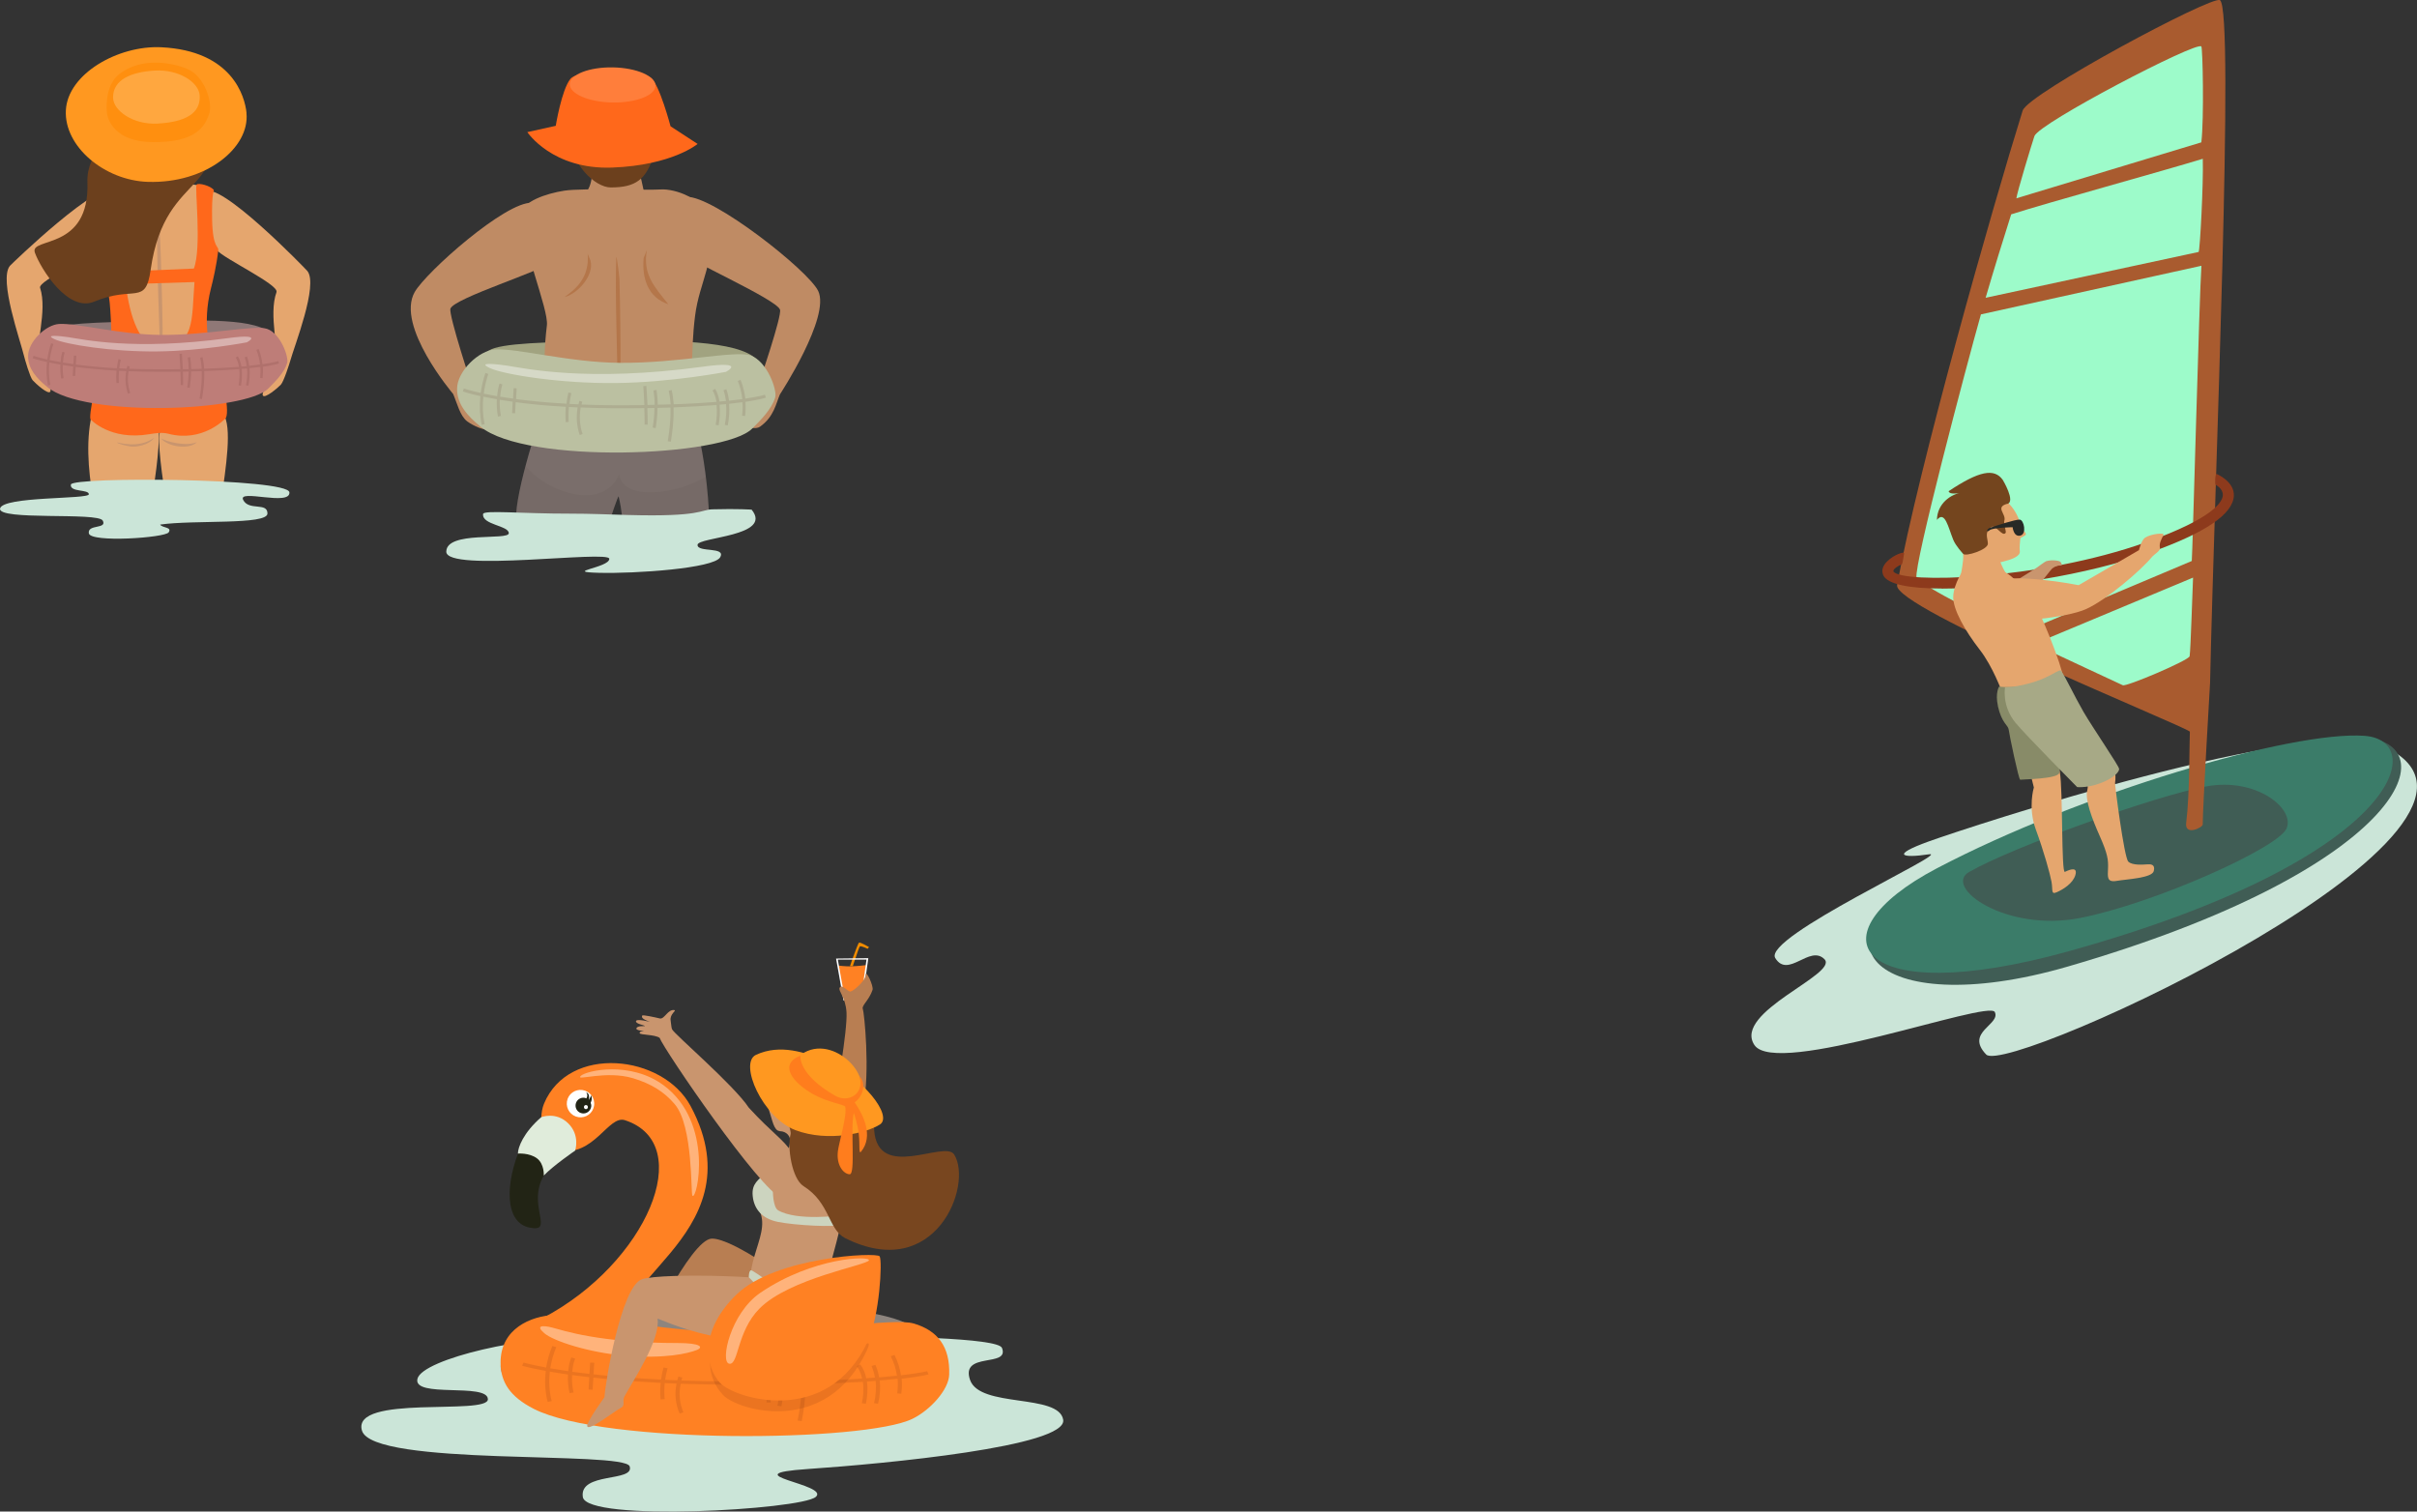 <?xml version="1.0" encoding="UTF-8"?><svg xmlns="http://www.w3.org/2000/svg" viewBox="0 0 302.74 189.34"><rect x="0" y="0" width="302.74" height="189.34" fill="#333333" stroke="none"/><defs><style>.cls-1{fill:#3b7c69;}.cls-2{fill:#78461f;}.cls-3{fill:#ffa73f;}.cls-4{fill:#b4764a;}.cls-5{fill:#74451e;}.cls-6{fill:#9dfbca;}.cls-7{fill:#ff681b;}.cls-8{fill:#ff8123;}.cls-9{fill:#ff9820;}.cls-10{fill:#e0ecdb;}.cls-11{opacity:.4;}.cls-11,.cls-12{fill:#fff;}.cls-13{fill:#b87e52;}.cls-14{fill:#a7a986;}.cls-15{fill:#7a6e6b;}.cls-16{isolation:isolate;}.cls-17{fill:#c9956e;}.cls-18{fill:#272926;}.cls-19{fill:#bf8b64;}.cls-20{fill:#be7d78;}.cls-21{fill:#ff8f0f;}.cls-22{fill:#ff7d1d;}.cls-23{fill:#6c401d;}.cls-24{fill:#a1a380;}.cls-25{fill:#f08c00;}.cls-26{fill:#e5a66e;}.cls-27{fill:#cbe5d8;}.cls-28{fill:#8e857e;}.cls-29{fill:#ff7e3b;}.cls-30{fill:#bbc0a1;}.cls-31{fill:#554a42;}.cls-31,.cls-32{mix-blend-mode:multiply;opacity:.1;}.cls-33{fill:#ccd4bf;}.cls-34{fill:#8f7877;}.cls-35{fill:#a95b2f;}.cls-36{fill:#888b68;}.cls-37{fill:#222415;}.cls-38{fill:#8d3a1c;}.cls-39{fill:#405d55;}.cls-32{fill:#300;}</style></defs><g class="cls-16"><g id="_レイヤー_2"><g id="_レイヤー_5"><path class="cls-26" d="M5.02,36.04c.98,2.99-.76,7.58.05,8.24.12.1-.08,1.44.15,2.46.1.44,1.31,1.84,1.08,2.31-.23.46-1.86-1.03-2.21-1.42-.34-.39-1-2.7-1.08-3.04-.44-1.87-3.19-9.57-1.77-11.29.15-.18,11.5-11.16,13.25-9.47,1.75,1.69-.76,5.97-1.86,7.27-.83.98-7.91,4.04-7.61,4.96Z"/><path class="cls-26" d="M34.64,36.57c-1.08,2.96.5,7.6-.33,8.24-.12.09.03,1.44-.23,2.45-.11.44-1.37,1.79-1.16,2.27.21.47,1.9-.96,2.26-1.35.36-.38,1.09-2.66,1.18-3,.51-1.85,3.52-9.46,2.15-11.22-.14-.19-11.11-11.55-12.92-9.92-1.81,1.63.56,5.99,1.61,7.32.8,1.01,7.77,4.31,7.43,5.22Z"/><path class="cls-26" d="M27.65,63.13c.68-4.81,1.45-9.63.31-11.32-.93-1.39-7.08.04-7.92,2.29-.35.96.2,5.42.93,9.53,1.96-.59,4.71-.2,6.68-.49Z"/><path class="cls-17" d="M21.48,55.38c-.69-.16-1.29-.44-1.29-.44.86,1.01,3.42,1.44,4.47.46-.45.11-1.15.44-3.18-.02Z"/><path class="cls-26" d="M12.84,62.39c1.93.2,3.79.83,5.68,1.25.1.02.2.04.3.06.55-3.23,1.13-6.98,1.1-9.93-.01-1.33-7.43-5.53-8.26-2.5-.97,3.56-.61,7.57-.03,11.04.4,0,.8.04,1.21.08Z"/><path class="cls-17" d="M14.66,55.43c-.03.09,1.02.41,1.71.5.69.09,2.3-.16,2.94-1.1-2.01,1.47-4.62.52-4.65.6Z"/><path class="cls-34" d="M5.86,41.45c1.22-.96,6.21-1.08,13.07-1.22,7.7-.16,14.4-.37,15.62,2.29.88,1.92-.26,5.68-8.61,5.74-8.34.05-18.21.34-20.34-1.22-2.13-1.55-.96-4.62.27-5.58Z"/><path class="cls-26" d="M24.93,23.22c-4.09-.69-10.36.21-10.36.21-1.69,3.88.64,14.04.74,18.22.16,6.22,5.68,6.75,7.49,3.03,2.54-5.22,4.68-15.88,2.13-21.46Z"/><path class="cls-17" d="M20.15,46.71s-.74-19.48-.42-20.23c.32-.74.6,11.75.64,14.74.02,1.07-.21,5.49-.21,5.49Z"/><path class="cls-7" d="M26.42,43.94s-1.16-3.24,0-7.81c.26-1.01.7-2.86.92-4.78.07-.57-.69-.19-.77-3.77-.08-3.67.28-3.68.21-3.78-.4-.53-1.88-.92-2.15-.68-.27.24.66,7.94-.35,10.52l-8.68.37c-2.17-7.33-.41-10.66-.61-10.62-.26.05-1.12-.13-1.79.46-.21.19-.15,1.77-.37,3.38-.41,3.01-.62,3.52-.47,4.21.53,2.28,1.32,4.76,1.46,7.46.13,2.43.27,3.11-.32,5.37-1.55,2.9-2.42,8.01-2.15,8.27.04.04,2.47,2.67,7.34,1.85.8-.13,1.59-.26,2.38-.06,4.3,1.12,7.04-1.81,7.14-1.88.64-.48-.13-5.43-1.81-8.5ZM19.73,43.41c-2.16-.1-3.46-3.55-3.98-7.81l8.61-.27c-.38,4.69.16,8.29-4.62,8.07Z"/><path class="cls-20" d="M33.6,48.67c-2.9,2.91-23.05,3.65-27.69-.2-1.3-1.07-2.4-2.25-2.39-3.87,0-1.8,2.22-3.92,3.88-4.02,2.29-.13,7.58,1.33,12.7,1.37,5.98.05,11.79-1.28,13.34-.76,1.71.58,2.75,3.53,2.53,4.28-.35,1.2-1.51,2.34-2.36,3.19Z"/><path class="cls-32" d="M32.92,45.93c.04.48.02.97-.03,1.45l-.31-.04c.05-.46.07-.92.03-1.38-.39.05-.84.11-1.36.16.06.7.01,1.45-.14,2.2l-.3-.06c.14-.73.19-1.45.13-2.11-.21.02-.43.04-.66.06.07.72.02,1.48-.1,2.11l-.3-.06c.11-.58.16-1.32.09-2.02-1.19.1-2.64.18-4.39.24.05,1.3-.12,2.56-.28,3.5l-.31-.05c.22-1.32.31-2.45.28-3.44-.42.01-.87.03-1.33.04,0,.66-.07,1.35-.18,2.06l-.31-.05c.11-.69.17-1.36.18-2-.24,0-.48.01-.72.01.02.56.04,1.13.03,1.69h-.31c0-.56,0-1.12-.03-1.68-2.27.03-4.26.02-6.49-.06-.17.91-.1,1.82.2,2.71l-.29.11c-.31-.93-.38-1.88-.21-2.83-.31-.01-.61-.03-.9-.04-.04.51-.05,1.01-.02,1.52l-.31.02c-.04-.52-.03-1.04.01-1.56-2.01-.12-3.71-.29-5.11-.47-.02.38-.04.77-.06,1.14h-.31c.02-.39.04-.79.06-1.18-.47-.07-.91-.13-1.31-.2-.02.56.01,1.14.11,1.65l-.3.06c-.1-.54-.14-1.17-.11-1.76-.52-.09-.98-.18-1.38-.26-.1.96-.06,1.91.13,2.8l-.3.07c-.2-.94-.23-1.93-.13-2.93-1.2-.26-1.78-.47-1.79-.48l.11-.3s.57.2,1.72.46c.09-.68.25-1.36.48-2.04l.29.1c-.22.67-.38,1.34-.47,2.01.39.08.85.17,1.36.26.04-.49.12-.94.24-1.3l.29.1c-.12.34-.19.78-.23,1.25.4.07.84.13,1.31.2.02-.37.04-.73.06-1.07l.31.02c-.02.35-.04.72-.06,1.1,1.41.19,3.11.36,5.13.47.05-.38.11-.77.2-1.15l.3.07c-.09.36-.14.73-.19,1.09.3.02.61.03.92.04.03-.12.06-.24.09-.36l.3.09c-.03.09-.05.19-.07.28,2.18.08,4.19.09,6.41.06-.02-.42-.04-.83-.07-1.24l-.04-.68.31-.02.04.68c.03.42.05.84.07,1.26.25,0,.5,0,.73-.01,0-.51-.05-.99-.12-1.46l.31-.05c.08.48.12.98.13,1.5.45,0,.89-.02,1.31-.03-.03-.5-.09-.96-.19-1.39l.3-.08c.11.48.17.97.2,1.46,1.73-.06,3.18-.15,4.36-.24-.07-.43-.2-.84-.4-1.16l.26-.17c.23.37.37.82.45,1.3.23-.02.45-.04.66-.06-.05-.39-.13-.76-.25-1.1l.29-.11c.13.36.22.76.27,1.17.52-.05.97-.11,1.36-.16-.07-.63-.23-1.25-.46-1.84l.28-.12c.25.62.41,1.26.48,1.92,1.44-.21,1.98-.39,1.99-.39l.1.3c-.05.02-.6.2-2.06.42Z"/><path class="cls-11" d="M8.7,42.26c1.6.22,8.03,1.71,19.89.09,4.58-.62,2.33.53,2.33.53,0,0-5.54,1.08-11.23,1.14-5.69.06-11.46-.88-12.85-1.53-1.36-.63.62-.41,1.85-.24Z"/><path class="cls-23" d="M18.18,7.17c-1.95.49-4.35,3.08-3.98,5.85.53,3.99-3.39,5.82-3.25,9.75.33,8.78-7.31,6.85-6.58,8.88.73,2.03,4.16,7.5,7.41,6.14,5.04-2.11,6.45.56,7.09-3.99,1.85-13.19,10.93-8.84,6.42-21.57.21-4.82-3.69-5.92-7.11-5.06Z"/><path class="cls-9" d="M30.87,14.15c.44,4.39-5.12,8.87-12.37,8.63-5.38-.18-10.49-4.4-10.25-8.97.24-4.58,6.57-8.15,11.95-7.89,8.84.43,10.47,6.11,10.68,8.24Z"/><path class="cls-21" d="M23.46,8.63c-2.15-.88-5.82-1.43-8.51.64-1.97,1.52-1.56,4.82-1.56,4.82,0,0,.21,3.63,5.69,3.71,5.48.08,6.56-1.99,7.1-3.46.54-1.47-.57-4.82-2.72-5.7Z"/><path class="cls-3" d="M25.01,11.95c.1,1.68-.89,3.29-5.28,3.53-2.98.17-5.57-1.59-5.57-3.28,0-2.21,2.23-3.18,5.21-3.36,2.98-.18,5.53,1.43,5.64,3.11Z"/><path class="cls-27" d="M36.25,61.67c-.17-1.79-27.21-1.97-27.37-.98-.17,1,2.24.57,2.25,1.22.02.65-10.76.23-11.12,1.78-.36,1.56,12.27.43,12.86,1.52.59,1.1-1.95.42-1.74,1.6.21,1.19,9.55.56,10-.13s-.82-.53-1.07-.97c4.28-.61,13.42.07,13.44-1.38.02-1.46-2.33-.3-3.04-1.71-.72-1.41,5.96.83,5.79-.96Z"/><path class="cls-24" d="M61.22,43.92c1.43-.96,7.25-1.08,15.25-1.22,8.99-.16,17.22.14,18.64,2.79,1.03,1.92-.72,5.18-10.46,5.23-9.73.05-21.26.33-23.75-1.22-2.49-1.56-1.12-4.62.31-5.58Z"/><path class="cls-19" d="M70.7,23.88c-2.32.36-5.28,1.39-5.33,2.83-.14,3.92,3.38,12.01,3.13,14.05-.7,5.75-.01,9.27,1.01,10.62,1.51,2.02,15.41,1.7,16.52-1.6.97-2.9.42-5.34,1.03-10.21.55-4.38,2.63-6.75,1.76-11.84-.5-2.93-4.38-4.11-6.04-4-1.66.12-9.89-.19-12.08.15Z"/><path class="cls-4" d="M77.59,35c-.04-.72-.39-3.28-.4-2.76-.18,4.82.17,12.8.22,18.74.55.12.22-15.25.18-15.97Z"/><path class="cls-4" d="M81.03,31.32l-.41.99c-.23,2.57.55,4.97,3.1,5.8-1.78-2.22-3.24-3.74-2.69-6.79Z"/><path class="cls-4" d="M73.61,31.78l.34.83c.55,1.88-1.66,4.23-3.24,4.6,1.33-.96,3.15-2.36,2.9-5.43Z"/><path class="cls-15" d="M65.54,65.1c.18-.02.36-.04.55-.02.49.03,1.03.25,1.5.39,1.14.34,2.28.75,3.44,1.03,1.34.33,2.89.66,4.25.23.23-.07.44-.14.65-.2.65-1.98,1.49-4.45,1.56-4.35.46,2.06.48,3,.52,4.01,2.07.04,8.79.36,9.97-.03.31-.1.61-.24.89-.4-.33-9.86-2.42-15.25-2.8-15.89-.2-.35-2.99.25-7.69.56-4.5.29-9.75-1.03-9.89-.64-.65,1.77-4.04,11.86-3.84,15.31.3-.03.59-.02.89,0Z"/><path class="cls-31" d="M65.57,65.09c.17-.02.34-.03.52-.02.49.03,1.03.25,1.5.39,1.14.34,2.28.75,3.44,1.03,1.34.33,2.89.66,4.25.23.23-.07.44-.14.65-.2.65-1.98,1.49-4.45,1.56-4.35.46,2.06.48,3,.52,4.01,2.09.04,8.8.35,9.97-.03.31-.1.61-.24.89-.4-.07-2.25-.23-4.29-.45-6.06-3.54,2.2-10.3,3.18-10.88-.27-1.98,4.7-9.05,2.25-11.72-1.07-.71,2.7-1.26,5.3-1.17,6.74.31-.03.62-.02.92,0Z"/><path class="cls-19" d="M68.75,32.92c-.5.9-11.86,4.4-12.33,5.74-.26.76,2.77,9.99,2.86,10.1.37.52.97.35,1.81,1.1.2.18.55.17.1.49-.23.16-.91-.09-.99,0-.18.22.28,2.43.53,3.31.05.31-1.45-.31-2.21-.88-.92-.7-1.27-2.31-1.76-3.43-.03-.04-7.24-8.53-4.81-12.78,1.45-2.52,11.39-11.35,14.69-11.17,1.97.11,3.07,5.8,2.11,7.53Z"/><path class="cls-19" d="M85.18,31.5c.5.9,12.05,5.95,12.52,7.29.26.76-2.57,9.08-2.65,9.19-.37.52-.78.81-1.62,1.56-.2.18-.85.7-.29.74.81.05,1.83-.68,1.91-.59.18.22-.22,2.36-.96,3.17-.74.81.62.93,1.1.59,1.77-1.25,2.01-2.93,2.5-4.05.03-.04,6.36-9.72,4.79-12.96-1.28-2.61-13.18-11.96-16.49-11.78-1.97.11-1.77,5.12-.81,6.85Z"/><path class="cls-19" d="M74.17,21.12s.15,2.61-1.21,3.31c-1.36.7,8.79.73,8.14.22-.66-.52-.37-1.12-1.21-3.64-.07-.22-5.71.11-5.71.11Z"/><path class="cls-23" d="M73.48,10.86c.74.35,1.08.33,1.54.66-1.17.37-3.59,2.21-3.64,5.08-.08,3.94,3.19,6.88,5.11,6.88,3.08,0,4.49-.92,5.45-4.23.29-1.01.22-2.1.06-3.1,1.34-4.63-3.58-7.02-8.51-5.28Z"/><path class="cls-7" d="M71.44,9.89c-1.1,1.37-1.83,5.87-1.83,5.87l-3.56.79s3.13,4.73,10.65,4.44c7.52-.29,10.68-2.96,10.68-2.96l-3.39-2.21s-1.4-5.29-2.46-6.06c-1.06-.77-9-1.24-10.09.13Z"/><path class="cls-29" d="M82.1,10.74c-.02,1.21-2.44,2.15-5.41,2.1-2.96-.06-5.35-1.09-5.32-2.3.02-1.21,2.44-2.15,5.41-2.1,2.96.06,5.34,1.09,5.32,2.3Z"/><path class="cls-30" d="M94.21,53.69c-3.56,3.57-28.31,4.48-34.02-.24-1.59-1.32-2.95-2.76-2.94-4.75.01-2.21,2.73-4.81,4.76-4.93,2.81-.16,9.31,1.63,15.59,1.68,7.34.06,14.48-1.58,16.39-.93,2.1.71,3.37,4.34,3.11,5.25-.43,1.48-1.85,2.88-2.89,3.92Z"/><path class="cls-32" d="M93.37,50.32c.04.59.03,1.19-.04,1.79l-.38-.04c.07-.56.08-1.13.04-1.69-.49.07-1.04.13-1.67.2.07.86.02,1.78-.17,2.71l-.37-.07c.18-.9.23-1.78.16-2.6-.25.03-.53.05-.81.07.09.89.02,1.81-.12,2.59l-.37-.07c.13-.72.2-1.62.11-2.48-1.46.12-3.24.22-5.39.3.06,1.6-.14,3.14-.34,4.3l-.38-.06c.27-1.62.38-3.01.34-4.22-.52.01-1.07.03-1.63.04,0,.81-.08,1.65-.22,2.53l-.38-.06c.14-.85.21-1.67.22-2.46-.29,0-.59.01-.89.02.03.69.05,1.38.04,2.07h-.38c0-.69-.01-1.38-.04-2.07-2.78.04-5.24.03-7.97-.08-.2,1.12-.12,2.24.24,3.33l-.36.13c-.38-1.14-.46-2.3-.26-3.47-.38-.02-.74-.04-1.1-.05-.05.62-.06,1.24-.02,1.87l-.38.03c-.04-.64-.04-1.28.02-1.92-2.47-.14-4.55-.35-6.28-.58-.02.47-.05.94-.07,1.39l-.38-.02c.02-.46.05-.95.07-1.43-.58-.08-1.12-.16-1.61-.24-.03.69.02,1.4.14,2.02l-.37.08c-.13-.66-.17-1.43-.14-2.17-.64-.11-1.2-.22-1.69-.32-.12,1.18-.07,2.34.16,3.44l-.37.09c-.24-1.15-.29-2.37-.16-3.6-1.48-.32-2.18-.58-2.2-.59l.13-.37s.7.25,2.11.56c.11-.83.31-1.68.59-2.51l.36.13c-.27.82-.46,1.65-.57,2.47.48.1,1.04.21,1.68.32.05-.6.15-1.16.3-1.6l.36.13c-.14.42-.24.96-.28,1.53.49.08,1.03.16,1.61.24.03-.45.05-.9.07-1.31l.38.02c-.02.43-.05.89-.07,1.35,1.73.23,3.82.44,6.31.58.06-.47.13-.95.24-1.41l.37.09c-.11.45-.18.89-.23,1.34.37.02.75.04,1.13.06.03-.15.07-.3.11-.44l.36.11c-.03.12-.06.23-.09.35,2.68.11,5.14.11,7.87.07-.02-.51-.05-1.02-.08-1.53l-.05-.84.38-.03.05.84c.03.51.06,1.03.09,1.54.31,0,.61,0,.9-.02,0-.62-.06-1.22-.15-1.79l.38-.07c.09.59.14,1.21.16,1.85.55-.01,1.09-.03,1.61-.04-.04-.61-.12-1.18-.24-1.71l.37-.09c.13.59.21,1.19.25,1.79,2.13-.07,3.9-.18,5.36-.3-.09-.53-.24-1.03-.49-1.43l.32-.21c.28.46.46,1.01.55,1.6.28-.02.55-.05.81-.07-.06-.48-.16-.93-.31-1.35l.36-.13c.16.45.27.93.33,1.44.63-.07,1.19-.13,1.67-.2-.09-.77-.28-1.54-.57-2.27l.35-.15c.3.76.5,1.55.6,2.36,1.77-.26,2.43-.48,2.45-.49l.12.37c-.06.02-.73.25-2.53.52Z"/><path class="cls-11" d="M63.62,45.82c1.96.28,9.87,2.1,24.43.11,5.62-.77,2.87.65,2.87.65,0,0-6.81,1.32-13.79,1.4-6.98.08-14.08-1.08-15.78-1.88-1.67-.78.76-.5,2.27-.29Z"/><path class="cls-27" d="M94.14,63.84s-1.67-.13-4.92-.04c-1.5.04-1.33.96-10.5.71-2.65-.07-4.76-.17-7.25-.17-6.13.01-10.89-.47-10.96.04-.17,1.37,3.19,1.43,3.22,2.4.03.97-7.81-.33-7.83,2.32-.02,2.65,20.44-.23,20.42.9-.01,1.13-5.92,1.63-1.31,1.75,4.61.12,14.38-.56,15.19-1.94.8-1.38-2.86-.56-2.83-1.56.02-1,9.52-1.05,6.77-4.42Z"/><path class="cls-27" d="M101.17,184.01c9.83-.67,32.55-2.83,32-6.17-.55-3.33-10.45-1.43-11.67-5-1.22-3.57,5-1.5,4-4-1-2.5-51.67-1.17-51.67-1.17-7.54-.57-20.91,2.55-21.54,5.03-.63,2.47,8.77.47,8.82,2.56.05,2.08-17.06-.65-15.78,3.92,1.28,4.57,32.91,2.5,33.54,4.5.63,2-6.33.67-5.87,3.83.46,3.16,27.27,1.6,29.17,0,1.9-1.6-10.83-2.83-1-3.5Z"/><path class="cls-13" d="M89.14,155.15c-2.63.09-8.75,12.9-9.12,14.14,0,0-3.66.6-3.78,1.14-.18.78,4.02.83,4.74.71.71-.12.89-.87,1.32-1.31,1.6-1.64,7.08-6.96,7.41-9.47.02-.16,4.9,7.25,9.57,6.27,2.22-.67,3.08-2.71,1.72-4.28-1.35-1.57-9.23-7.28-11.86-7.2Z"/><path class="cls-28" d="M114.05,166.08c-4.93-3.58-39.3-4.44-47.24.31-2.21,1.33-4.1,2.78-4.1,4.78,0,2.21,3.77,4.83,6.59,4.94,3.9.16,12.93-1.66,21.66-1.72,10.2-.07,20.1,1.55,22.75.9,2.91-.72,4.7-4.36,4.34-5.28-.59-1.48-2.56-2.89-4.01-3.94Z"/><path class="cls-8" d="M114.29,177.72c-5.93,2.91-38.57,3.25-47.42-1.24-3.02-1.54-4.16-3.37-4.17-5.79-.02-4.28,3.82-5.84,6.68-5.97,3.96-.18,13.13,2.03,22,2.12,10.35.11,20.41-1.84,23.1-1.05,2.96.88,4.53,2.88,4.41,6.4-.06,1.89-2.37,4.44-4.6,5.53Z"/><path class="cls-32" d="M112.94,172.66c.06.64.05,1.29-.05,1.92l-.51-.05c.09-.6.1-1.21.05-1.82-.65.07-1.39.14-2.24.21.1.93.04,1.92-.21,2.92l-.5-.08c.23-.96.29-1.91.2-2.79-.34.02-.71.05-1.09.08.13.95.05,1.95-.14,2.79l-.5-.08c.18-.77.26-1.75.13-2.67-1.96.12-4.34.22-7.23.29.08,1.72-.18,3.38-.43,4.63l-.51-.07c.35-1.74.5-3.23.43-4.55-.7.02-1.43.03-2.18.04,0,.87-.1,1.78-.28,2.72l-.5-.07c.18-.91.27-1.8.27-2.65-.39,0-.79.01-1.19.01.04.74.07,1.49.07,2.24h-.51c0-.74-.03-1.49-.07-2.23-3.73.03-7.02,0-10.69-.12-.26,1.2-.15,2.41.34,3.59l-.48.14c-.52-1.23-.64-2.49-.38-3.75-.51-.02-1-.04-1.48-.06-.07.67-.07,1.34-.01,2.01l-.51.03c-.06-.69-.06-1.38.01-2.07-3.31-.17-6.11-.4-8.43-.66-.03.51-.06,1.02-.09,1.51l-.51-.02c.03-.5.06-1.02.09-1.54-.78-.09-1.5-.18-2.16-.27-.03.74.03,1.51.19,2.18l-.5.08c-.17-.72-.24-1.54-.2-2.33-.86-.12-1.61-.24-2.27-.36-.15,1.27-.08,2.52.23,3.7l-.5.09c-.33-1.24-.4-2.55-.24-3.88-1.98-.36-2.93-.63-2.96-.64l.17-.4s.94.27,2.84.62c.15-.9.4-1.8.77-2.7l.49.14c-.36.88-.61,1.77-.75,2.66.65.11,1.4.23,2.25.36.06-.64.19-1.25.39-1.72l.48.14c-.19.45-.31,1.03-.37,1.65.66.09,1.38.18,2.16.27.03-.49.06-.97.09-1.42l.51.02c-.03.46-.06.95-.09,1.45,2.32.26,5.13.49,8.46.66.07-.51.17-1.02.31-1.52l.5.1c-.14.48-.23.96-.3,1.45.5.02,1,.04,1.52.06.04-.16.09-.32.14-.47l.49.12c-.04.13-.08.25-.11.37,3.6.13,6.9.15,10.56.12-.04-.55-.08-1.1-.12-1.64l-.07-.9.51-.02.07.9c.04.55.08,1.11.12,1.67.41,0,.82,0,1.21-.01-.02-.67-.09-1.31-.22-1.93l.5-.07c.13.64.2,1.3.22,1.99.75-.01,1.47-.02,2.16-.04-.06-.65-.16-1.27-.33-1.85l.5-.09c.18.63.29,1.28.34,1.93,2.86-.07,5.23-.17,7.18-.3-.12-.57-.33-1.11-.66-1.54l.43-.23c.38.49.62,1.09.75,1.73.38-.02.75-.05,1.09-.08-.09-.51-.23-1-.42-1.45l.48-.14c.22.48.37,1.01.46,1.56.85-.07,1.6-.14,2.24-.21-.12-.83-.38-1.66-.78-2.44l.47-.16c.41.82.68,1.68.81,2.55,2.37-.27,3.26-.51,3.28-.51l.17.4c-.08.02-.98.27-3.39.54Z"/><path class="cls-11" d="M69.19,166.3c1.29.33,5.86,1.93,15.75,1.93,2.77,0,3.29.52,2.26.9-1.03.39-3.87,1.1-8.9.68-4.58-.38-9-1.84-10.12-2.81-1.12-.96-.28-1.03,1.02-.7Z"/><path class="cls-8" d="M86.51,138.56c-3.48-6.5-15.29-7.74-18.37-.31-.82,1.98-.13,5.52,1.78,5.87,4.53.84,6.26-4.5,8.37-3.8,9.07,2.98,2.68,17.92-10.25,24.75,6.25,1.23,8.32,1.55,12.77,1.81-8.21-5.42,14.67-11.54,5.7-28.32Z"/><path class="cls-11" d="M72.73,134.79c-.69.66,3.14-.74,6.53.26,2.29.68,3.96,1.73,5.25,3.26,2.33,2.73,2,11.22,2.22,11.47.56.65,2.77-9.15-3.64-13.86-4.15-3.04-9.64-1.84-10.37-1.14Z"/><path class="cls-37" d="M67.8,139.94s.28,1.62,1.28,2.6c1.61,1.59,2.97,1.58,2.97,1.58,0,0-2.87,1.29-3.93,3.12-2.18,3.76,1.45,7.19-1.8,6.53-3.11-.63-3.1-5.48-1.09-10.14.64-1.49,2.57-3.69,2.57-3.69Z"/><path class="cls-10" d="M71.17,140.71c-1.53-1.51-3.38-.77-3.38-.77-2.25,1.96-2.92,3.8-2.92,4.56,0,0,1.42-.12,2.38.59.96.72.86,2.16.86,2.16,1.22-1.27,3.93-3.12,3.93-3.12,0,0,.66-1.91-.87-3.42Z"/><path class="cls-12" d="M74.41,138.5c-.14.94-1.02,1.58-1.95,1.44-.94-.14-1.59-1.02-1.45-1.96.14-.94,1.02-1.58,1.95-1.44.94.14,1.59,1.01,1.45,1.96Z"/><path class="cls-37" d="M74.04,137.19c-.06.23-.18.4-.27.6.03-.36.08-.81-.34-.96.19.27.16.51.01.76-.07-.03-.14-.07-.22-.08-.54-.08-1.04.29-1.12.83-.08.54.29,1.04.83,1.12.54.08,1.03-.29,1.12-.83.03-.18-.01-.34-.07-.5.16-.29.19-.6.06-.94Z"/><path class="cls-12" d="M73.39,138.42c-.33,0-.33.51,0,.51s.33-.51,0-.51Z"/><path class="cls-8" d="M106.63,121.04c.78-.01,1.88-.15,1.88-.15l-.18,1.11-.14,1.28s.04,0,.04,0l-.28,1.8-2.27.07-.29-1.79-.2-1.28-.19-1.13s.86.11,1.64.1Z"/><path class="cls-25" d="M107.59,118.09c-.09.05-.44.98-.73,1.78h0c-.18.52-.4,1.16-.4,1.16h.35s.18-.54.34-1h0c.25-.72.47-1.45.58-1.49.19-.06.95.31.95.31l.17-.22s-1.1-.65-1.26-.55Z"/><path class="cls-12" d="M108.76,120.02l-.73,5.25-2.37.06-.94-5.26,4.04-.05ZM108.53,120.2h-3.59s.84,4.69.84,4.69l2.11-.05.64-4.64Z"/><path class="cls-13" d="M108.11,138.73c.91-4.56.13-11.95-.04-12.36-.17-.41.79-1.09,1.22-2.37.16-.48-.84-2.59-.86-1.9-.02.78-1.56,2.06-1.9,2.1-.34.04-1.08-1-1.36-.48-.22.41.75,1.16.86,3.1.13,2.35-1.33,10.35-1.49,11.56-.15,1.14-3.34,6.96-2.29,8.6,3.04,4.71,4.27-.35,5.84-8.26Z"/><path class="cls-17" d="M80.41,160.24c-2.64.86-4.67,13.41-4.69,14.77,0,0-2.2,3.02-2.17,3.59.04.84,3.48-1.89,4.17-2.22.69-.33.17-.86.48-1.43,1.16-2.12,4.55-7.15,4.16-9.77-.03-.17,11.29,5.46,18.24.8,2.06-1.33,1.91-3.79.08-4.98-1.82-1.18-17.63-1.62-20.28-.76Z"/><path class="cls-17" d="M97.65,141.69c.93.01,1.34.7,1.31,1.17-.09,1.79-1.09,2.29-1.3,2.65-.26.47,5.34-.87,5.63-1-1.6-2.7,2.94-4.82,1.36-8.64-1.04-2.5-4.57-2.8-6.32-1.49-1.13.85-1.31,2.74-1.62,3.27-.24.39-.55.98-.33,1.6.33.94.55,2.41,1.27,2.42Z"/><path class="cls-17" d="M103.19,161.77c.98-4.89,3.99-12.16,1.92-15.93-1.18-2.15-1.75-2.59-2.72-2.65-1.18-.08-4.27.5-5.07,2.44-.74,1.79-3.84,2.44-2.5,5.5,2.3,3.32-2.39,6.81-.41,13,.72,2.24,8.15.74,8.77-2.36Z"/><path class="cls-33" d="M93.79,159.99s2.18,2.2,3.06,3.4c1.64,2.22.39,3.87.65,4.04.25.17,2.31-.13,3.83-1.63,1.01-1,1.29-2.19,1.61-3,.34-.89.38-1.03.31-1.05-.15-.04-1.72,1.67-3.8.8-1.36-.58-5.08-3.47-5.38-3.43-.29.03-.28.87-.28.87Z"/><path class="cls-33" d="M98.48,144.15s-1.56,1.64-2.57,2.72c-.89.95-1.79,1.35-1.63,2.94.15,1.52,1.05,2.83,3.18,3.25,2.13.43,7.34.71,7.82.32.48-.39.6-1.18.3-1.16-.3.02-5.71.77-8.11-.61-.64-.37-.71-2.33-.64-2.96.14-1.28,1.64-4.5,1.64-4.5Z"/><path class="cls-17" d="M99.16,144.33c-1-1.59-2.45-2.4-5.36-5.57-1.88-2.85-9.35-9.22-9.62-9.83-.1-.21-.11-.69-.18-1.1-.13-.8.76-1.25.48-1.3-.82-.17-1.26,1.19-1.84,1.04-.63-.15-2.13-.48-2.2-.36-.16.31.26.53.95.78.12.04-1.66-.44-1.73-.08-.07.36,1.2.52,1.1.62-.02.02-1-.08-1.05.31-.03.24.89.29.94.32.04.03-.61-.03-.53.26.06.23,1.89.15,2.5.58.5,1.41,12.61,19.17,15.3,20.06,1.64.55,3.73-1.77,1.25-5.73Z"/><path class="cls-2" d="M109.5,141.51c-.1-1.47-1.4-7.97-6.83-8.17-.69-.03-3.77.32-5.12,2.37-.21.33-.33.77.3,2.7.29.9,1.34,3.1,1.17,3.7-.43,1.52.15,5.53,1.62,6.46,3.36,2.11,3.09,5.46,5.24,6.53,11.32,5.63,16.01-6.66,13.64-10.48-1.16-1.88-9.59,3.42-10.03-3.1Z"/><path class="cls-9" d="M103.43,132.91c-2.49-1.09-5.73-2.18-8.74-.78-2.19,1.02.83,7.9,4.96,9.44,4.12,1.54,8.93.34,10.57-.72,1.64-1.06-2.06-5.86-6.79-7.94Z"/><path class="cls-9" d="M99.61,132.73c-1.72,1.81,5.87,6.8,7.85,4.3,1.98-2.5-4-8.35-7.85-4.3Z"/><path class="cls-22" d="M107.05,138.08c1.02-.72,1.51-2.3.61-3.27.66,2.34-1.5,3.31-2.98,2.48-4.76-2.68-4.43-5.06-4.43-5.06-2.83,1.14-.85,3.43,1.56,4.81,1.83,1.04,3.97,1.31,4.05,1.58.29.97-.78,4.51-.91,5.57-.22,1.76.7,2.87,1.47,2.9.77.03.07-5.74.52-7.69.01,0,.49,1.41.63,2.66.15,1.37-.04,2.59.29,2.19,1.57-1.94.31-4.54-.8-6.16Z"/><path class="cls-32" d="M90.56,174.73c-1.22-1.31-2.09-3.27-1.34-6.04.13-.5,2.33,6.08,10.59,4.41,5.26-1.07,10.24-7.11,8.75-3.91-5.05,10.82-16.21,7.47-17.99,5.55Z"/><path class="cls-8" d="M90.2,173.23c-1.78-1.92-2.77-6.4,2.06-11.09,4.83-4.69,17.56-5.33,17.92-4.77.36.57,0,7.47-1.49,10.67-5.05,10.82-16.71,7.11-18.49,5.19Z"/><path class="cls-11" d="M91.34,170.82c-1.17-.19.13-6.33,3.92-8.9,6.61-4.48,13.79-4.64,13.58-4.05-.21.6-9.95,2.24-13.72,6.05-2.84,2.87-2.6,7.08-3.77,6.9Z"/><path class="cls-27" d="M298.61,93.51c-9.01-4.11-52.12,10.12-57,11.88s-3.37,2.12,0,1.62c3-.44-20.87,10.38-19.25,13s4.31-1.72,6.16.14c1.84,1.86-11.49,6.61-8.78,10.74,2.71,4.13,29.36-5.7,30.12-4.12s-3.78,2.51-1.08,5.32c2.7,2.81,71.2-28.82,49.83-38.57Z"/><path class="cls-39" d="M258.97,121.08c-24.66,7.15-34.08-4.04-13.71-12.7,18.75-7.97,43.27-16.71,51.04-15.99,10.4.97,4.38,16.59-37.33,28.69Z"/><path class="cls-1" d="M259.2,119.13c-26.84,7.49-32.61-1.96-16.59-10.37,17.94-9.42,44.48-17.26,53.57-16.59,8.13.6,4.57,15.37-36.98,26.96Z"/><path class="cls-39" d="M246.64,109.22c-3.3,1.9,4.61,7.6,13.94,5.76,9.33-1.84,24.68-8.74,25.81-11.18,1.13-2.43-3.69-6.45-10.02-5.3-6.34,1.15-24.31,7.6-29.72,10.72Z"/><path class="cls-6" d="M276.86,1.34c.43,1.12-.07,53.3-1.3,89.69,0,0-18.43-7.83-35.02-16.25-3.78-1.92.26-12.44,4.26-27.22,4.15-15.29,7.87-28.96,9.38-32.95.99-2.61,22.25-14.4,22.68-13.28Z"/><path class="cls-35" d="M253.35,13.85c.66-2.11,23.75-14.47,24.71-13.83,1.87,1.24-.66,59.31-1.24,85.52,0,0-.92,15.67-.92,17.74,0,.38-2.3,1.49-2.07-.23.46-3.57.39-10.31.46-11.41-1.01-.83-37.19-15.5-36.67-18.35,2.7-14.83,11.93-47.27,15.73-59.45ZM248.71,37.3l26.68-5.74c.17-.26.61-8.52.52-11.67-4.88,1.5-19.44,5.5-24,6.96-1,3.14-2.14,6.82-3.2,10.45ZM254.82,17.05c-.35,1.04-2.16,7-2.26,7.79l23.17-7.01c.35-3.02.17-11.78,0-12.01-.54-.72-20.37,9.62-20.91,11.23ZM265.88,85.83c.35.26,8.29-3.11,8.38-3.63.14-.87.35-8.32.43-9.85l-19.87,8.3c2.85,1.37,11.06,5.18,11.06,5.18ZM253.25,79.25l21.28-8.98c.09-.6.95-33.53,1.21-36.98l-27.62,6.09c-1.85,6.54-8.41,31.42-8.07,32.97.17.78,10.34,6.05,13.2,6.9Z"/><path class="cls-38" d="M243.22,73.72c-3.99,0-6.81-.52-7.33-1.66-.59-1.31,1.2-2.38,1.83-2.64.49-.21.81-.28.77-.05-.14.77-.17,1.27-.31,1.33-1.17.52-1.02.88-1.02.89,1.04,1.51,18.11,1.15,31.69-3.68,8.54-3.04,9.54-5.12,9.57-5.88.04-.84-.89-1.29-.9-1.3-.1-.04-.08-1.44.12-1.36.08.03,2.23.95,2.16,2.72-.1,2.31-3.53,4.64-10.49,7.12-7.92,2.82-18.89,4.52-26.09,4.52Z"/><path class="cls-17" d="M246.57,72.8c1.54-.17,4.16,1.15,4.34.99s4.23-2.7,4.23-2.7c0,0,1-.75,1.17-.8.77-.22,1.69-.05,1.79.11.28.41.09.43-.06.43-.58.02-.95.35-1.04.43-.31.3-3.81,5.04-5.22,5.68-1.41.64-5.55.15-6.25-.3-1.04-.66-1.25-3.6,1.04-3.84Z"/><path class="cls-26" d="M245.96,71.32s-1.24,1.75-1.31,3.39c-.07,1.62,1.55,4.4,3.31,6.66,1.66,2.13,2.75,5.22,2.82,5.31,1.07,1.43,7.69-.63,7.62-1.87-.07-1.24-2.91-8.56-3.97-9.85-1.06-1.29-2.12-2.68-3.39-3.36-1.27-.69-5.08-.27-5.08-.27Z"/><path class="cls-26" d="M254.03,95.16c-.15.15.72,3.48.72,3.48,0,0-.77,2.5.24,5.25,1.01,2.75,1.78,5.53,1.97,6.56.19,1.04-.1,1.64.66,1.31.77-.34,1.99-1.07,2.32-2.12.32-1.06-.56-.79-1.3-.43-.47.23-.23-10.23-.64-12.51-.06-.35-.35-1.97-.52-2.19-.97-1.19-3.44.65-3.44.65Z"/><path class="cls-36" d="M250.24,88.44c.5,2.21,1.29,2.36,1.36,2.97.07.61,1.26,6.3,1.44,6.26.2-.05,4.63-.08,4.88-.83.25-.75-.04-6.64-.51-7.79-.47-1.15-1.64-3.88-2.6-3.53-2.23.81-4.41.48-4.41.48,0,0-.52.77-.15,2.44Z"/><path class="cls-26" d="M259.2,95.29c-.11,1.07,2.72,1.99,2.25,3.67-.33,1.18.58,3.58,1.55,5.76,1.01,2.27,1.08,3.01,1.04,4.06-.04,1.05-.18,1.78,1.09,1.56,1.27-.22,4.42-.35,4.64-1.23.22-.88-.42-.87-.83-.84-.41.02-1.83.17-2.36-.34-.53-.51-1.69-9.64-1.66-9.85.34-2.36-1.07-3.66-1.82-4.65-.13-.17-3.79.79-3.89,1.86Z"/><path class="cls-14" d="M251.14,86.1s-.43,2.31,1.3,4.42c1.23,1.5,7.73,8.07,7.73,8.07,0,0,1.62.18,3.62-.79,1.07-.52,1.66-1.12,1.64-1.49-.02-.37-3.33-5.19-4.47-7.16-1.14-1.97-2.32-4.51-2.81-5.14-.19-.25-1.28.77-3.43,1.43-2.22.68-3.6.66-3.6.66Z"/><path class="cls-26" d="M248.99,73.02c2.77-1.45,11.37.28,11.37.28l7.56-4.39s.29-1.25.76-1.56c.73-.48,2.46-.66,2.31-.35-.28.6-.56,1.02-.45,1.64.07.38-.71.78-1.01,1.14-1.4,1.69-5.68,5.37-8.25,6.52-2.57,1.15-9.7,1.72-10.77,1.36-1.85-.64-4.28-3.21-1.51-4.67Z"/><path class="cls-26" d="M245.21,73.72s.5-1.81.67-3.53c.12-1.24-.26-1.86-.1-2.4.17-.54,4.25-.18,4.25-.18,0,0,.12,1.92.66,3.13.62,1.39,1.13,1.83,1.13,1.83l-6.61,1.16Z"/><path class="cls-26" d="M252.83,64.97c.13.31.2.64.24.97.03.25.69.71.68.96,0,.27-.68.34-.7.59-.05.59-.12,1.13-.06,1.54.1.69-1.13,1.08-2.21,1.35-1.85.46-3.4-.48-4.34-2.77-.94-2.29.04-4.63,1.8-5.36,1.77-.73,3.65.43,4.6,2.71Z"/><path class="cls-5" d="M251.43,63.12c1.06-.29-.57-3-.57-3-1.07-1.52-2.99-1.12-6.79,1.41.15.52,1.47.2,1.84.14-1.56.16-3.27,1.42-3.3,3.45,1.01-1.22,1.41.95,2.05,2.51.3.73,1.14,1.64,1.24,1.75.3.37,3.11-.53,3.09-1.28-.01-.68-.47-1.41.39-2.06.59-.44,1.42,1.29,1.84.7.1-.14-.28-1.18-.17-1.51.29-.86-1.23-1.69.38-2.13Z"/><path class="cls-18" d="M249.37,66.07c.66-.22,3.1-1.03,3.62-.98.52.05.9,1.8.06,2-.84.2-.96-1.05-.96-1.05,0,0-2.54.04-2.9.39-.36.35-.48-.15.18-.37Z"/></g></g></g></svg>
